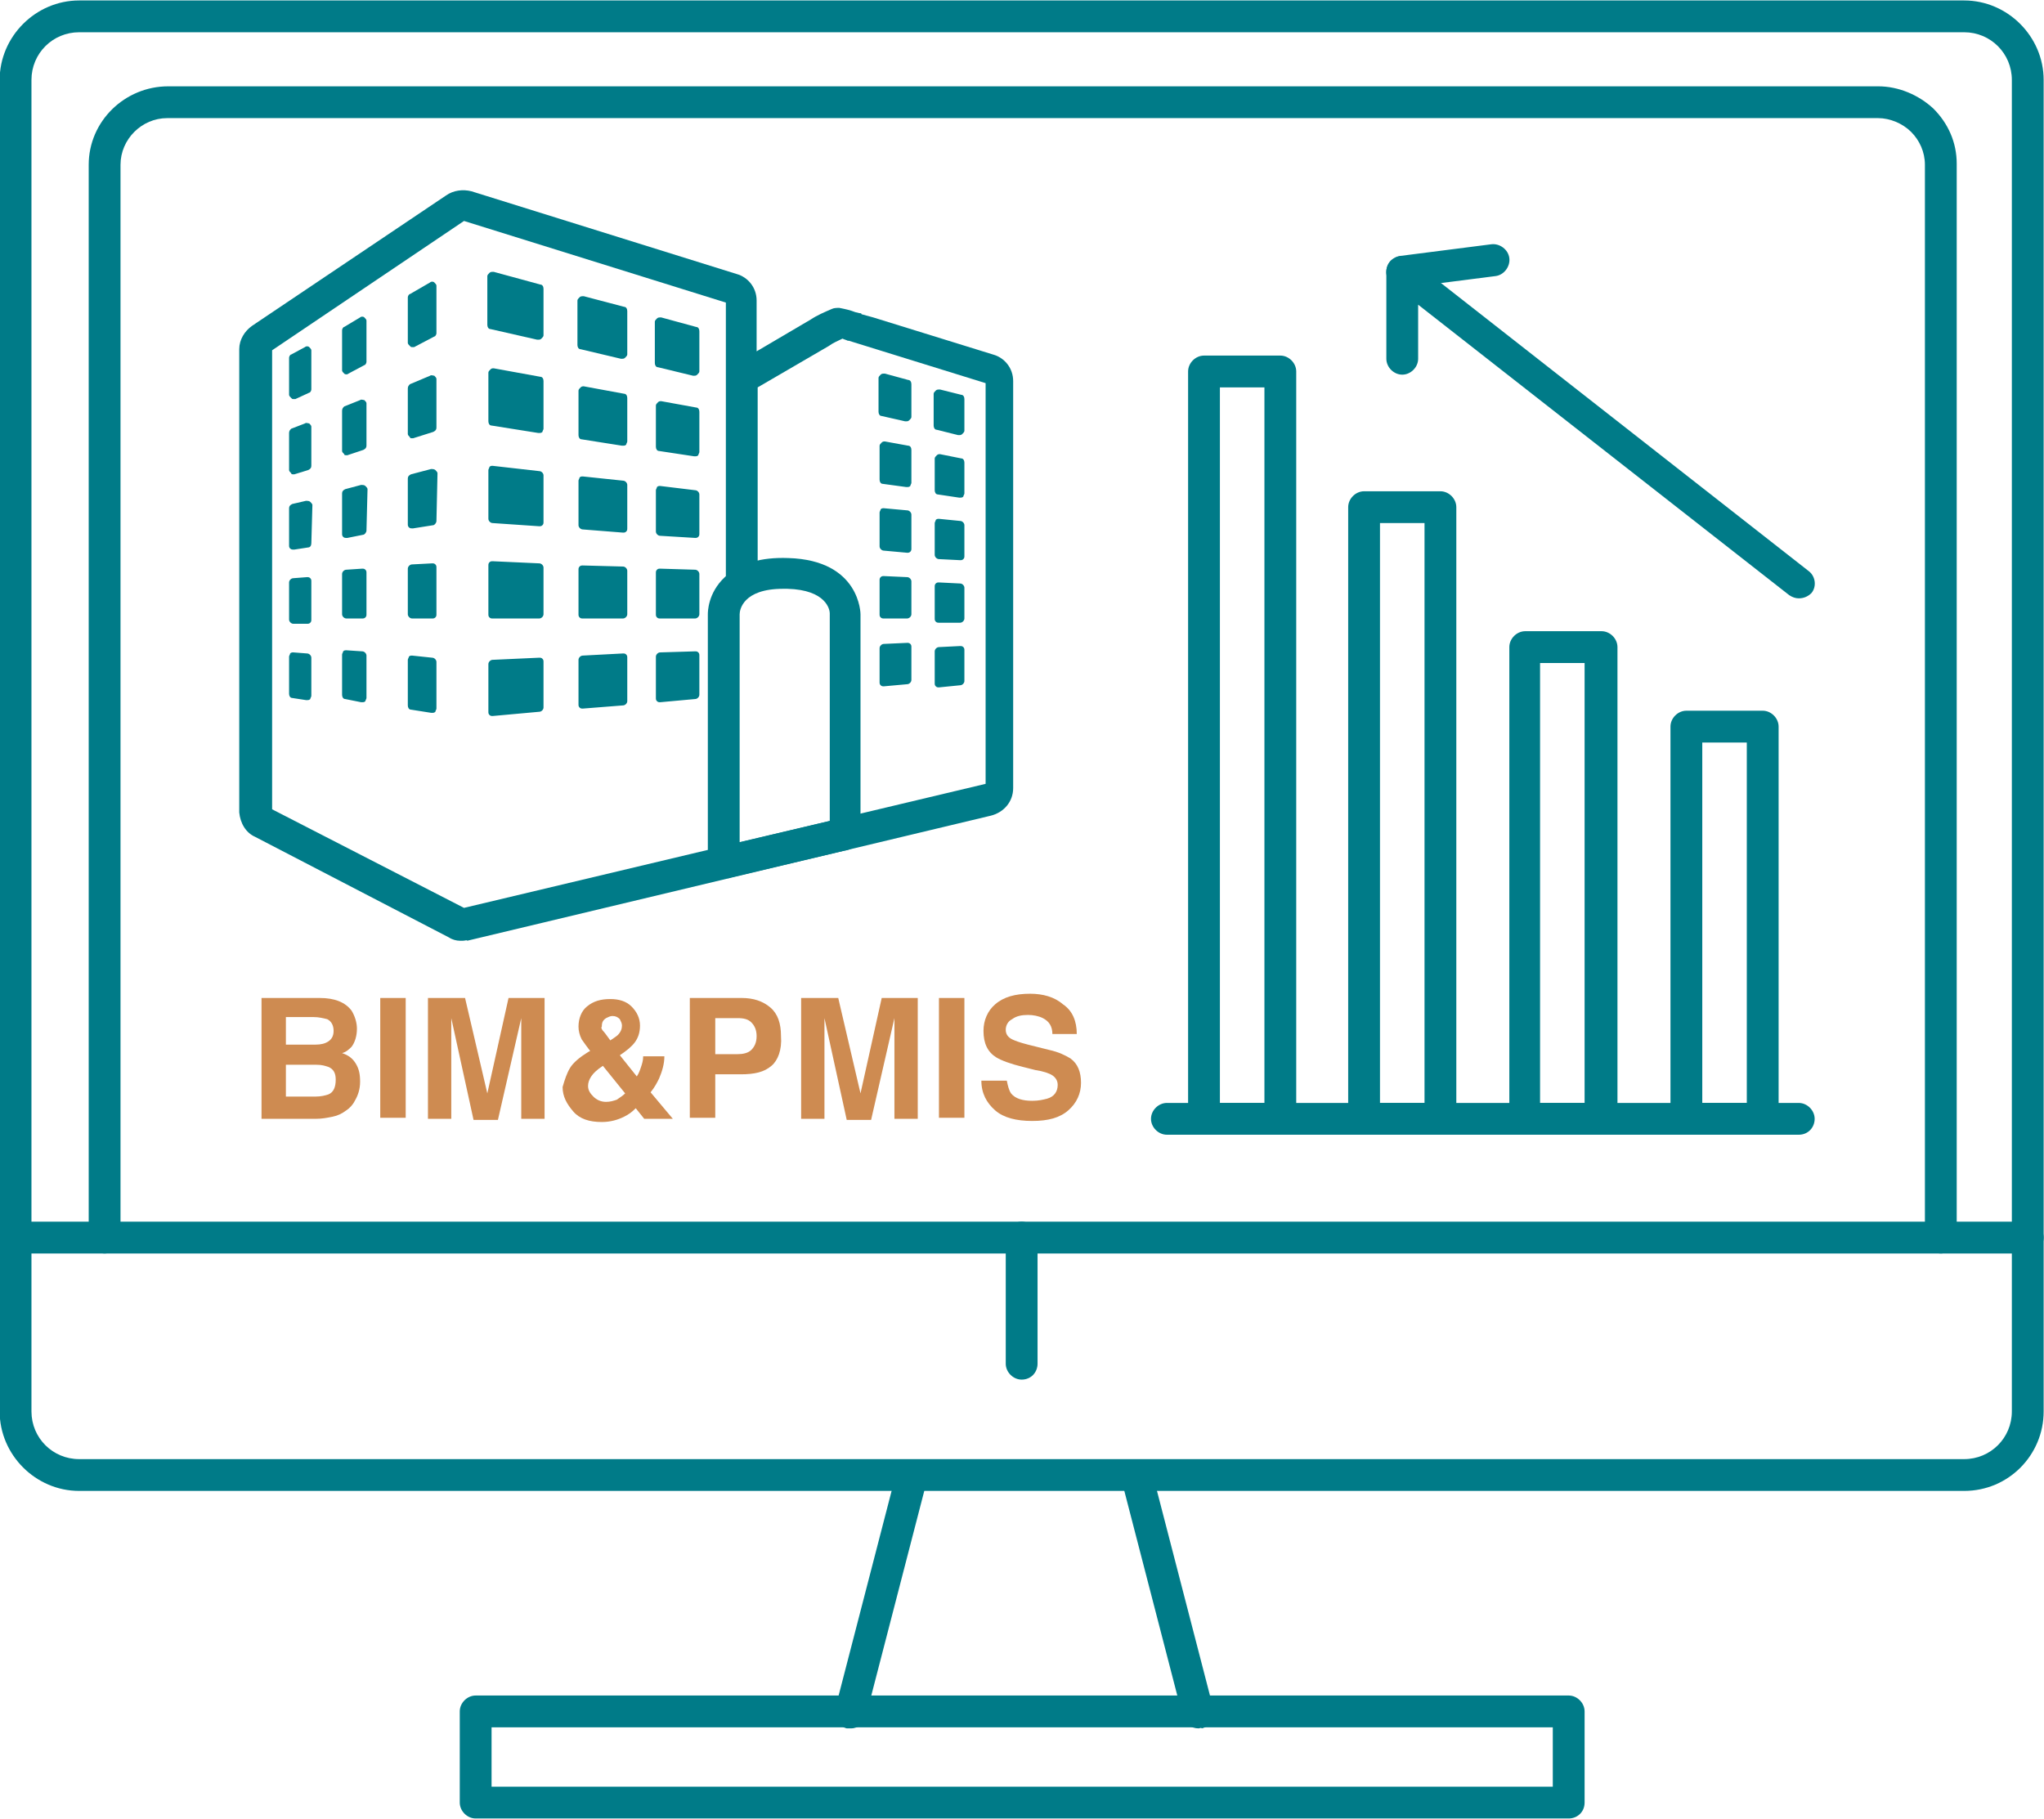 <?xml version="1.0" encoding="utf-8"?>
<!-- Generator: Adobe Illustrator 22.1.0, SVG Export Plug-In . SVG Version: 6.00 Build 0)  -->
<svg version="1.1" id="圖層_1" xmlns="http://www.w3.org/2000/svg" xmlns:xlink="http://www.w3.org/1999/xlink" x="0px" y="0px"
	 viewBox="0 0 192.8 171.6" style="enable-background:new 0 0 192.8 171.6;" xml:space="preserve">
<style type="text/css">
	.st0{fill:#007B88;}
	.st1{enable-background:new    ;}
	.st2{fill:#CE8B51;}
</style>
<g id="Group_124" transform="translate(-362.933 -1916.857)">
	<g id="Rectangle_113">
		<path class="st0" d="M548.2,2057.5H370.4c-4.1,0-7.5-3.4-7.5-7.5v-125.6c0-4.1,3.4-7.5,7.5-7.5h177.8c4.1,0,7.5,3.4,7.5,7.5V2050
			C555.7,2054.1,552.4,2057.5,548.2,2057.5z M370.4,1919.9c-2.5,0-4.5,2-4.5,4.5V2050c0,2.5,2,4.5,4.5,4.5h177.8
			c2.5,0,4.5-2,4.5-4.5v-125.6c0-2.5-2-4.5-4.5-4.5H370.4z"/>
	</g>
	<g id="Path_178">
		<path class="st0" d="M546,2035.1c-0.8,0-1.5-0.7-1.5-1.5v-101.2c0-1.2-0.5-2.3-1.3-3.1c-0.8-0.8-2-1.3-3.1-1.3H378.7c0,0,0,0,0,0
			c-2.4,0-4.4,2-4.4,4.4v101.2c0,0.8-0.7,1.5-1.5,1.5s-1.5-0.7-1.5-1.5v-101.2c0-4.1,3.4-7.4,7.5-7.4H540c0,0,0.1,0,0.1,0
			c1.9,0,3.8,0.8,5.2,2.1c1.4,1.4,2.2,3.2,2.2,5.2v101.3C547.5,2034.4,546.8,2035.1,546,2035.1z"/>
	</g>
	<g id="Line_146">
		<path class="st0" d="M554.2,2035.1H364.4c-0.8,0-1.5-0.7-1.5-1.5s0.7-1.5,1.5-1.5h189.8c0.8,0,1.5,0.7,1.5,1.5
			S555,2035.1,554.2,2035.1z"/>
	</g>
	<g id="Group_121">
		<g id="Rectangle_114">
			<path class="st0" d="M510.9,2088.4H407.8c-0.8,0-1.5-0.7-1.5-1.5v-8.6c0-0.8,0.7-1.5,1.5-1.5h103.1c0.8,0,1.5,0.7,1.5,1.5v8.6
				C512.4,2087.8,511.7,2088.4,510.9,2088.4z M409.3,2085.4h100.1v-5.6H409.3V2085.4z"/>
		</g>
		<g id="Line_147">
			<path class="st0" d="M443.2,2079.9c-0.1,0-0.3,0-0.4,0c-0.8-0.2-1.3-1-1.1-1.8l5.8-22.4c0.2-0.8,1-1.3,1.8-1.1
				c0.8,0.2,1.3,1,1.1,1.8l-5.8,22.4C444.5,2079.4,443.9,2079.9,443.2,2079.9z"/>
		</g>
		<g id="Line_148">
			<path class="st0" d="M476,2079.9c-0.7,0-1.3-0.4-1.5-1.1l-5.8-22.4c-0.2-0.8,0.3-1.6,1.1-1.8c0.8-0.2,1.6,0.3,1.8,1.1l5.8,22.4
				c0.2,0.8-0.3,1.6-1.1,1.8C476.2,2079.8,476.1,2079.9,476,2079.9z"/>
		</g>
	</g>
	<g id="Group_122">
		<g id="Path_179">
			<path class="st0" d="M406.6,2005.6c-0.1,0-0.2,0-0.3,0c-0.3,0-0.7-0.1-1-0.3l-18.3-9.5c-0.9-0.4-1.4-1.3-1.5-2.3v-43.7
				c0-0.9,0.5-1.7,1.2-2.2l18.3-12.3c0.7-0.5,1.6-0.6,2.4-0.4l25,7.8c1.1,0.3,1.9,1.3,1.9,2.5l0,4.8l5.1-3c0.6-0.4,1.3-0.7,2-1
				c0.2-0.1,0.5-0.1,0.7-0.1c0.5,0.1,1,0.2,1.5,0.4l0.4,0.1c0.1,0,0.2,0,0.2,0.1l1.1,0.3c0,0,0,0,0,0l11.3,3.5
				c1.1,0.3,1.9,1.3,1.9,2.5l0,38.4c0,1.3-0.9,2.3-2.1,2.6l-49.4,11.8C407,2005.5,406.8,2005.6,406.6,2005.6z M388.6,1993.2
				l18.1,9.3l49.2-11.7l0-37.8l-12.9-4c0,0-0.1,0-0.1,0c-0.2-0.1-0.3-0.1-0.5-0.2c-0.4,0.2-0.9,0.4-1.3,0.7l-6.7,3.9l0,17.8
				c0,0.8-0.7,1.5-1.5,1.5c0,0,0,0,0,0c-0.8,0-1.5-0.7-1.5-1.5l0-18c0-0.1,0-0.2,0-0.2l0-7.6l-24.7-7.7l-18.1,12.2V1993.2z
				 M388.4,1993.1L388.4,1993.1C388.4,1993.1,388.4,1993.1,388.4,1993.1z M456,1990.8C456,1990.8,456,1990.8,456,1990.8L456,1990.8z
				 M456,1953.1L456,1953.1L456,1953.1z M388.4,1950.1L388.4,1950.1C388.4,1950.1,388.4,1950.1,388.4,1950.1z M431.6,1945.6
				C431.6,1945.6,431.6,1945.6,431.6,1945.6L431.6,1945.6z"/>
		</g>
		<g id="Path_180">
			<path class="st0" d="M392.3,1982.5c0,0.1-0.1,0.2-0.1,0.3c-0.1,0.1-0.2,0.1-0.3,0.1c0,0-0.1,0-0.1,0l-1.3-0.2
				c-0.2,0-0.3-0.2-0.3-0.4v-3.5c0-0.1,0.1-0.2,0.1-0.3c0.1-0.1,0.2-0.1,0.3-0.1l1.3,0.1c0.2,0,0.4,0.2,0.4,0.4L392.3,1982.5z"/>
		</g>
		<g id="Path_181">
			<path class="st0" d="M392.3,1975.3c0,0.1,0,0.2-0.1,0.3c-0.1,0.1-0.2,0.1-0.3,0.1l0,0l-1.3,0c-0.2,0-0.4-0.2-0.4-0.4c0,0,0,0,0,0
				v-3.5c0-0.2,0.2-0.4,0.4-0.4l1.3-0.1c0.1,0,0.2,0,0.3,0.1c0.1,0.1,0.1,0.2,0.1,0.3L392.3,1975.3L392.3,1975.3z"/>
		</g>
		<g id="Path_182">
			<path class="st0" d="M392.3,1968.1c0,0.2-0.1,0.4-0.3,0.4l-1.3,0.2c0,0,0,0-0.1,0c-0.1,0-0.2,0-0.3-0.1c-0.1-0.1-0.1-0.2-0.1-0.3
				v-3.5c0-0.2,0.1-0.3,0.3-0.4l1.3-0.3c0.1,0,0.3,0,0.4,0.1c0.1,0.1,0.2,0.2,0.2,0.3L392.3,1968.1L392.3,1968.1z"/>
		</g>
		<g id="Path_183">
			<path class="st0" d="M392.3,1960.8c0,0.2-0.1,0.3-0.3,0.4l-1.3,0.4c0,0-0.1,0-0.1,0c-0.1,0-0.2,0-0.2-0.1
				c-0.1-0.1-0.2-0.2-0.2-0.3v-3.5c0-0.2,0.1-0.3,0.2-0.4l1.3-0.5c0.1-0.1,0.3,0,0.4,0c0.1,0.1,0.2,0.2,0.2,0.3V1960.8z"/>
		</g>
		<g id="Path_184">
			<path class="st0" d="M392.3,1953.6c0,0.1-0.1,0.3-0.2,0.3l-1.3,0.6c-0.1,0-0.1,0-0.2,0c-0.1,0-0.1,0-0.2-0.1
				c-0.1-0.1-0.2-0.2-0.2-0.3v-3.5c0-0.1,0.1-0.3,0.2-0.3l1.3-0.7c0.1-0.1,0.3-0.1,0.4,0c0.1,0.1,0.2,0.2,0.2,0.3L392.3,1953.6z"/>
		</g>
		<g id="Path_185">
			<path class="st0" d="M397.5,1982.7c0,0.1-0.1,0.2-0.1,0.3c-0.1,0.1-0.2,0.1-0.3,0.1c0,0-0.1,0-0.1,0l-1.5-0.3
				c-0.2,0-0.3-0.2-0.3-0.4v-3.8c0-0.1,0.1-0.2,0.1-0.3c0.1-0.1,0.2-0.1,0.3-0.1l1.5,0.1c0.2,0,0.4,0.2,0.4,0.4L397.5,1982.7
				L397.5,1982.7z"/>
		</g>
		<g id="Path_186">
			<path class="st0" d="M397.5,1974.8c0,0.1,0,0.2-0.1,0.3c-0.1,0.1-0.2,0.1-0.3,0.1h0l-1.5,0c-0.2,0-0.4-0.2-0.4-0.4v-3.8
				c0-0.2,0.2-0.4,0.4-0.4l1.5-0.1c0.1,0,0.2,0,0.3,0.1c0.1,0.1,0.1,0.2,0.1,0.3L397.5,1974.8L397.5,1974.8z"/>
		</g>
		<g id="Path_187">
			<path class="st0" d="M397.5,1966.9c0,0.2-0.2,0.4-0.3,0.4l-1.5,0.3c0,0,0,0-0.1,0c-0.1,0-0.2,0-0.3-0.1c-0.1-0.1-0.1-0.2-0.1-0.3
				v-3.8c0-0.2,0.1-0.3,0.3-0.4l1.5-0.4c0.1,0,0.3,0,0.4,0.1c0.1,0.1,0.2,0.2,0.2,0.3L397.5,1966.9L397.5,1966.9z"/>
		</g>
		<g id="Path_188">
			<path class="st0" d="M397.5,1958.9c0,0.2-0.1,0.3-0.3,0.4l-1.5,0.5c0,0-0.1,0-0.1,0c-0.1,0-0.2,0-0.2-0.1
				c-0.1-0.1-0.2-0.2-0.2-0.3v-3.8c0-0.2,0.1-0.3,0.2-0.4l1.5-0.6c0.1-0.1,0.3,0,0.4,0c0.1,0.1,0.2,0.2,0.2,0.3L397.5,1958.9z"/>
		</g>
		<g id="Path_189">
			<path class="st0" d="M397.5,1951c0,0.1-0.1,0.3-0.2,0.3l-1.5,0.8c-0.1,0.1-0.3,0.1-0.4,0c-0.1-0.1-0.2-0.2-0.2-0.3v-3.8
				c0-0.1,0.1-0.3,0.2-0.3l1.5-0.9c0.1-0.1,0.3-0.1,0.4,0c0.1,0.1,0.2,0.2,0.2,0.3L397.5,1951L397.5,1951z"/>
		</g>
		<g id="Path_190">
			<path class="st0" d="M404.1,1983.7c0,0.1-0.1,0.2-0.1,0.3c-0.1,0.1-0.2,0.1-0.3,0.1c0,0-0.1,0-0.1,0l-1.9-0.3
				c-0.2,0-0.3-0.2-0.3-0.4v-4.3c0-0.1,0.1-0.2,0.1-0.3c0.1-0.1,0.2-0.1,0.3-0.1l1.9,0.2c0.2,0,0.4,0.2,0.4,0.4L404.1,1983.7
				L404.1,1983.7z"/>
		</g>
		<g id="Path_191">
			<path class="st0" d="M404.1,1974.8c0,0.1,0,0.2-0.1,0.3c-0.1,0.1-0.2,0.1-0.3,0.1l0,0l-1.9,0c-0.2,0-0.4-0.2-0.4-0.4v-4.3
				c0-0.2,0.2-0.4,0.4-0.4l1.9-0.1c0.1,0,0.2,0,0.3,0.1c0.1,0.1,0.1,0.2,0.1,0.3L404.1,1974.8L404.1,1974.8z"/>
		</g>
		<g id="Path_192">
			<path class="st0" d="M404.1,1966c0,0.2-0.2,0.4-0.3,0.4l-1.9,0.3c0,0,0,0-0.1,0c-0.1,0-0.2,0-0.3-0.1c-0.1-0.1-0.1-0.2-0.1-0.3
				v-4.3c0-0.2,0.1-0.3,0.3-0.4l1.9-0.5c0.1,0,0.3,0,0.4,0.1c0.1,0.1,0.2,0.2,0.2,0.3L404.1,1966L404.1,1966z"/>
		</g>
		<g id="Path_193">
			<path class="st0" d="M404.1,1957.2c0,0.2-0.1,0.3-0.3,0.4l-1.9,0.6c0,0-0.1,0-0.1,0c-0.1,0-0.2,0-0.2-0.1
				c-0.1-0.1-0.2-0.2-0.2-0.3v-4.3c0-0.2,0.1-0.3,0.2-0.4l1.9-0.8c0.1-0.1,0.3,0,0.4,0c0.1,0.1,0.2,0.2,0.2,0.3L404.1,1957.2z"/>
		</g>
		<g id="Path_194">
			<path class="st0" d="M404.1,1948.3c0,0.1-0.1,0.3-0.2,0.3l-1.9,1c-0.1,0-0.1,0-0.2,0c-0.1,0-0.1,0-0.2-0.1
				c-0.1-0.1-0.2-0.2-0.2-0.3v-4.3c0-0.1,0.1-0.3,0.2-0.3l1.9-1.1c0.1-0.1,0.3-0.1,0.4,0c0.1,0.1,0.2,0.2,0.2,0.3L404.1,1948.3
				L404.1,1948.3L404.1,1948.3z"/>
		</g>
		<g id="Path_195">
			<path class="st0" d="M414.2,1983.6c0,0.2-0.2,0.4-0.4,0.4l-4.4,0.4c0,0,0,0,0,0c-0.1,0-0.2,0-0.3-0.1c-0.1-0.1-0.1-0.2-0.1-0.3
				v-4.5c0-0.2,0.2-0.4,0.4-0.4l4.4-0.2c0.1,0,0.2,0,0.3,0.1c0.1,0.1,0.1,0.2,0.1,0.3L414.2,1983.6L414.2,1983.6z"/>
		</g>
		<g id="Path_196">
			<path class="st0" d="M414.2,1974.8c0,0.2-0.2,0.4-0.4,0.4c0,0,0,0,0,0l-4.4,0l0,0c-0.1,0-0.2,0-0.3-0.1c-0.1-0.1-0.1-0.2-0.1-0.3
				v-4.6c0-0.1,0-0.2,0.1-0.3c0.1-0.1,0.2-0.1,0.3-0.1l4.4,0.2c0.2,0,0.4,0.2,0.4,0.4L414.2,1974.8L414.2,1974.8z"/>
		</g>
		<g id="Path_197">
			<path class="st0" d="M414.2,1966.1c0,0.1,0,0.2-0.1,0.3c-0.1,0.1-0.2,0.1-0.3,0.1h0l-4.4-0.3c-0.2,0-0.4-0.2-0.4-0.4v-4.6
				c0-0.1,0.1-0.2,0.1-0.3c0.1-0.1,0.2-0.1,0.3-0.1l4.4,0.5c0.2,0,0.4,0.2,0.4,0.4L414.2,1966.1L414.2,1966.1z"/>
		</g>
		<g id="Path_198">
			<path class="st0" d="M414.2,1957.3c0,0.1-0.1,0.2-0.1,0.3c-0.1,0.1-0.2,0.1-0.3,0.1c0,0,0,0-0.1,0l-4.4-0.7
				c-0.2,0-0.3-0.2-0.3-0.4v-4.6c0-0.1,0.1-0.2,0.2-0.3c0.1-0.1,0.2-0.1,0.3-0.1l4.4,0.8c0.2,0,0.3,0.2,0.3,0.4L414.2,1957.3z"/>
		</g>
		<g id="Path_199">
			<path class="st0" d="M414.2,1948.5c0,0.1-0.1,0.2-0.2,0.3c-0.1,0.1-0.2,0.1-0.3,0.1c0,0-0.1,0-0.1,0l-4.4-1
				c-0.2,0-0.3-0.2-0.3-0.4v-4.6c0-0.1,0.1-0.2,0.2-0.3c0.1-0.1,0.2-0.1,0.4-0.1l4.4,1.2c0.2,0,0.3,0.2,0.3,0.4L414.2,1948.5
				L414.2,1948.5z"/>
		</g>
		<g id="Path_200">
			<path class="st0" d="M422.1,1983c0,0.2-0.2,0.4-0.4,0.4l-3.8,0.3c0,0,0,0,0,0c-0.1,0-0.2,0-0.3-0.1c-0.1-0.1-0.1-0.2-0.1-0.3
				v-4.2c0-0.2,0.2-0.4,0.4-0.4l3.8-0.2c0.1,0,0.2,0,0.3,0.1c0.1,0.1,0.1,0.2,0.1,0.3L422.1,1983L422.1,1983z"/>
		</g>
		<g id="Path_201">
			<path class="st0" d="M422.1,1974.8c0,0.2-0.2,0.4-0.4,0.4c0,0,0,0,0,0l-3.8,0l0,0c-0.1,0-0.2,0-0.3-0.1c-0.1-0.1-0.1-0.2-0.1-0.3
				v-4.2c0-0.1,0-0.2,0.1-0.3c0.1-0.1,0.2-0.1,0.3-0.1l3.8,0.1c0.2,0,0.4,0.2,0.4,0.4V1974.8L422.1,1974.8z"/>
		</g>
		<g id="Path_202">
			<path class="st0" d="M422.1,1966.7c0,0.1,0,0.2-0.1,0.3c-0.1,0.1-0.2,0.1-0.3,0.1c0,0,0,0,0,0l-3.8-0.3c-0.2,0-0.4-0.2-0.4-0.4
				v-4.2c0-0.1,0.1-0.2,0.1-0.3c0.1-0.1,0.2-0.1,0.3-0.1l3.8,0.4c0.2,0,0.4,0.2,0.4,0.4L422.1,1966.7L422.1,1966.7z"/>
		</g>
		<g id="Path_203">
			<path class="st0" d="M422.1,1958.5c0,0.1-0.1,0.2-0.1,0.3c-0.1,0.1-0.2,0.1-0.3,0.1c0,0,0,0-0.1,0l-3.8-0.6
				c-0.2,0-0.3-0.2-0.3-0.4v-4.2c0-0.1,0.1-0.2,0.2-0.3c0.1-0.1,0.2-0.1,0.3-0.1l3.8,0.7c0.2,0,0.3,0.2,0.3,0.4L422.1,1958.5
				L422.1,1958.5z"/>
		</g>
		<g id="Path_204">
			<path class="st0" d="M422.1,1950.3c0,0.1-0.1,0.2-0.2,0.3c-0.1,0.1-0.2,0.1-0.3,0.1c0,0-0.1,0-0.1,0l-3.8-0.9
				c-0.2,0-0.3-0.2-0.3-0.4v-4.2c0-0.1,0.1-0.2,0.2-0.3c0.1-0.1,0.2-0.1,0.4-0.1l3.8,1c0.2,0,0.3,0.2,0.3,0.4L422.1,1950.3
				L422.1,1950.3z"/>
		</g>
		<g id="Path_205">
			<path class="st0" d="M428.9,1982.4c0,0.2-0.2,0.4-0.4,0.4l-3.3,0.3c0,0,0,0,0,0c-0.1,0-0.2,0-0.3-0.1c-0.1-0.1-0.1-0.2-0.1-0.3
				v-3.9c0-0.2,0.2-0.4,0.4-0.4l3.3-0.1c0.1,0,0.2,0,0.3,0.1c0.1,0.1,0.1,0.2,0.1,0.3L428.9,1982.4L428.9,1982.4z"/>
		</g>
		<g id="Path_206">
			<path class="st0" d="M428.9,1974.8c0,0.2-0.2,0.4-0.4,0.4c0,0,0,0,0,0l-3.3,0l0,0c-0.1,0-0.2,0-0.3-0.1c-0.1-0.1-0.1-0.2-0.1-0.3
				v-3.9c0-0.1,0-0.2,0.1-0.3c0.1-0.1,0.2-0.1,0.3-0.1l3.3,0.1c0.2,0,0.4,0.2,0.4,0.4L428.9,1974.8z"/>
		</g>
		<g id="Path_207">
			<path class="st0" d="M428.9,1967.2c0,0.1,0,0.2-0.1,0.3c-0.1,0.1-0.2,0.1-0.3,0.1c0,0,0,0,0,0l-3.3-0.2c-0.2,0-0.4-0.2-0.4-0.4
				v-3.9c0-0.1,0.1-0.2,0.1-0.3c0.1-0.1,0.2-0.1,0.3-0.1l3.3,0.4c0.2,0,0.4,0.2,0.4,0.4L428.9,1967.2z"/>
		</g>
		<g id="Path_208">
			<path class="st0" d="M428.9,1959.5c0,0.1-0.1,0.2-0.1,0.3c-0.1,0.1-0.2,0.1-0.3,0.1c0,0,0,0-0.1,0l-3.3-0.5
				c-0.2,0-0.3-0.2-0.3-0.4v-3.9c0-0.1,0.1-0.2,0.2-0.3c0.1-0.1,0.2-0.1,0.3-0.1l3.3,0.6c0.2,0,0.3,0.2,0.3,0.4V1959.5L428.9,1959.5
				z"/>
		</g>
		<g id="Path_209">
			<path class="st0" d="M428.9,1951.9c0,0.1-0.1,0.2-0.2,0.3c-0.1,0.1-0.2,0.1-0.3,0.1c0,0-0.1,0-0.1,0l-3.3-0.8
				c-0.2,0-0.3-0.2-0.3-0.4v-3.9c0-0.1,0.1-0.2,0.2-0.3c0.1-0.1,0.2-0.1,0.4-0.1l3.3,0.9c0.2,0,0.3,0.2,0.3,0.4L428.9,1951.9
				L428.9,1951.9z"/>
		</g>
		<g id="Path_210">
			<path class="st0" d="M431.6,1999.7c-0.4,0-0.8-0.1-1.1-0.4c-0.5-0.3-0.8-0.9-0.8-1.5v-23c0-0.2,0-2,1.6-3.5
				c1.4-1.3,3.4-1.9,6-1.8c6.8,0.2,6.8,5.3,6.8,5.3v20.5c0,0.1,0,0.2,0,0.3c-0.1,0.8-0.7,1.4-1.5,1.5l-10.6,2.5
				C431.9,1999.6,431.8,1999.7,431.6,1999.7z M436.8,1972.4c-3.8,0-4.1,2-4.1,2.4l0,21.5l8.5-2v-19.6c0-0.3-0.3-2.2-4-2.3
				C437.1,1972.4,436.9,1972.4,436.8,1972.4z"/>
		</g>
		<g id="Path_211">
			<path class="st0" d="M448.9,1981c0,0.2-0.2,0.4-0.4,0.4l-2.2,0.2c0,0,0,0,0,0c-0.1,0-0.2,0-0.3-0.1c-0.1-0.1-0.1-0.2-0.1-0.3
				v-3.2c0-0.2,0.2-0.4,0.4-0.4l2.2-0.1c0.1,0,0.2,0,0.3,0.1c0.1,0.1,0.1,0.2,0.1,0.3L448.9,1981L448.9,1981z"/>
		</g>
		<g id="Path_212">
			<path class="st0" d="M448.9,1974.8c0,0.2-0.2,0.4-0.4,0.4c0,0,0,0,0,0l-2.2,0l0,0c-0.1,0-0.2,0-0.3-0.1c-0.1-0.1-0.1-0.2-0.1-0.3
				v-3.2c0-0.1,0-0.2,0.1-0.3c0.1-0.1,0.2-0.1,0.3-0.1l2.2,0.1c0.2,0,0.4,0.2,0.4,0.4L448.9,1974.8L448.9,1974.8z"/>
		</g>
		<g id="Path_213">
			<path class="st0" d="M448.9,1968.6c0,0.1,0,0.2-0.1,0.3c-0.1,0.1-0.2,0.1-0.3,0.1h0l-2.2-0.2c-0.2,0-0.4-0.2-0.4-0.4v-3.2
				c0-0.1,0.1-0.2,0.1-0.3c0.1-0.1,0.2-0.1,0.3-0.1l2.2,0.2c0.2,0,0.4,0.2,0.4,0.4V1968.6L448.9,1968.6z"/>
		</g>
		<g id="Path_214">
			<path class="st0" d="M448.9,1962.4c0,0.1-0.1,0.2-0.1,0.3c-0.1,0.1-0.2,0.1-0.3,0.1c0,0,0,0-0.1,0l-2.2-0.3
				c-0.2,0-0.3-0.2-0.3-0.4v-3.2c0-0.1,0.1-0.2,0.2-0.3c0.1-0.1,0.2-0.1,0.3-0.1l2.2,0.4c0.2,0,0.3,0.2,0.3,0.4V1962.4L448.9,1962.4
				z"/>
		</g>
		<g id="Path_215">
			<path class="st0" d="M448.9,1956.2c0,0.1-0.1,0.2-0.2,0.3c-0.1,0.1-0.2,0.1-0.3,0.1c0,0-0.1,0-0.1,0l-2.2-0.5
				c-0.2,0-0.3-0.2-0.3-0.4v-3.2c0-0.1,0.1-0.2,0.2-0.3c0.1-0.1,0.2-0.1,0.4-0.1l2.2,0.6c0.2,0,0.3,0.2,0.3,0.4L448.9,1956.2
				L448.9,1956.2z"/>
		</g>
		<g id="Path_216">
			<path class="st0" d="M453.9,1981.1c0,0.2-0.2,0.4-0.4,0.4l-2,0.2h0c-0.1,0-0.2,0-0.3-0.1c-0.1-0.1-0.1-0.2-0.1-0.3v-3
				c0-0.2,0.2-0.4,0.4-0.4l2-0.1c0.1,0,0.2,0,0.3,0.1c0.1,0.1,0.1,0.2,0.1,0.3L453.9,1981.1L453.9,1981.1z"/>
		</g>
		<g id="Path_217">
			<path class="st0" d="M453.9,1975.2c0,0.2-0.2,0.4-0.4,0.4c0,0,0,0,0,0l-2,0l0,0c-0.1,0-0.2,0-0.3-0.1c-0.1-0.1-0.1-0.2-0.1-0.3
				v-3c0-0.1,0-0.2,0.1-0.3c0.1-0.1,0.2-0.1,0.3-0.1l2,0.1c0.2,0,0.4,0.2,0.4,0.4L453.9,1975.2L453.9,1975.2z"/>
		</g>
		<g id="Path_218">
			<path class="st0" d="M453.9,1969.3c0,0.1,0,0.2-0.1,0.3c-0.1,0.1-0.2,0.1-0.3,0.1h0l-2-0.1c-0.2,0-0.4-0.2-0.4-0.4v-3
				c0-0.1,0.1-0.2,0.1-0.3c0.1-0.1,0.2-0.1,0.3-0.1l2,0.2c0.2,0,0.4,0.2,0.4,0.4V1969.3L453.9,1969.3z"/>
		</g>
		<g id="Path_219">
			<path class="st0" d="M453.9,1963.4c0,0.1-0.1,0.2-0.1,0.3c-0.1,0.1-0.2,0.1-0.3,0.1c0,0,0,0-0.1,0l-2-0.3c-0.2,0-0.3-0.2-0.3-0.4
				v-3c0-0.1,0.1-0.2,0.2-0.3c0.1-0.1,0.2-0.1,0.3-0.1l2,0.4c0.2,0,0.3,0.2,0.3,0.4V1963.4L453.9,1963.4z"/>
		</g>
		<g id="Path_220">
			<path class="st0" d="M453.9,1957.5c0,0.1-0.1,0.2-0.2,0.3c-0.1,0.1-0.2,0.1-0.3,0.1c0,0-0.1,0-0.1,0l-2-0.5
				c-0.2,0-0.3-0.2-0.3-0.4v-3c0-0.1,0.1-0.2,0.2-0.3c0.1-0.1,0.2-0.1,0.4-0.1l2,0.5c0.2,0,0.3,0.2,0.3,0.4L453.9,1957.5
				L453.9,1957.5z"/>
		</g>
	</g>
	<g class="st1">
		<path class="st2" d="M396.1,2012.2c0.3,0.5,0.5,1.1,0.5,1.7c0,0.7-0.2,1.3-0.5,1.7c-0.2,0.2-0.5,0.5-0.9,0.6c0.6,0.2,1,0.5,1.3,1
			c0.3,0.5,0.4,1,0.4,1.7c0,0.7-0.2,1.3-0.5,1.8c-0.2,0.4-0.5,0.7-0.8,0.9c-0.4,0.3-0.8,0.5-1.3,0.6c-0.5,0.1-1,0.2-1.6,0.2h-5.1
			V2011h5.5C394.5,2011,395.5,2011.4,396.1,2012.2z M389.9,2012.9v2.5h2.8c0.5,0,0.9-0.1,1.2-0.3s0.5-0.5,0.5-1
			c0-0.5-0.2-0.9-0.6-1.1c-0.4-0.1-0.8-0.2-1.3-0.2H389.9z M389.9,2017.3v3h2.8c0.5,0,0.9-0.1,1.2-0.2c0.5-0.2,0.7-0.7,0.7-1.4
			c0-0.6-0.2-1-0.7-1.2c-0.3-0.1-0.6-0.2-1.1-0.2H389.9z"/>
		<path class="st2" d="M401.2,2022.3h-2.4V2011h2.4V2022.3z"/>
		<path class="st2" d="M410.9,2011h3.4v11.4h-2.2v-7.7c0-0.2,0-0.5,0-0.9c0-0.4,0-0.7,0-0.9l-2.2,9.6h-2.3l-2.1-9.6
			c0,0.2,0,0.5,0,0.9c0,0.4,0,0.7,0,0.9v7.7h-2.2V2011h3.5l2.1,9L410.9,2011z"/>
		<path class="st2" d="M416.7,2017.6c0.3-0.5,0.9-1,1.7-1.5l0.2-0.1c-0.3-0.4-0.6-0.8-0.8-1.1c-0.2-0.4-0.3-0.8-0.3-1.2
			c0-0.8,0.3-1.5,0.8-1.9c0.6-0.5,1.3-0.7,2.2-0.7c0.8,0,1.5,0.2,2,0.7c0.5,0.5,0.8,1.1,0.8,1.8c0,0.7-0.2,1.2-0.5,1.6
			s-0.8,0.8-1.4,1.2l1.6,2c0.2-0.3,0.3-0.6,0.4-0.9c0.1-0.3,0.2-0.6,0.2-1h2c0,0.7-0.2,1.4-0.5,2.1c-0.2,0.4-0.4,0.8-0.8,1.3
			l2.1,2.5h-2.7l-0.8-1c-0.4,0.4-0.7,0.6-1.1,0.8c-0.6,0.3-1.3,0.5-2.1,0.5c-1.2,0-2.1-0.3-2.7-1s-1-1.4-1-2.3
			C416.2,2018.7,416.4,2018.1,416.7,2017.6z M418.9,2020.3c0.3,0.3,0.7,0.5,1.2,0.5c0.4,0,0.7-0.1,1-0.2c0.3-0.2,0.6-0.4,0.8-0.6
			l-2.1-2.6c-0.6,0.4-0.9,0.7-1.1,1c-0.2,0.3-0.3,0.6-0.3,0.9C418.4,2019.7,418.6,2020,418.9,2020.3z M419.9,2014.2
			c0.1,0.1,0.3,0.4,0.6,0.8c0.3-0.2,0.6-0.4,0.7-0.5c0.3-0.3,0.4-0.6,0.4-0.9c0-0.2-0.1-0.4-0.2-0.6c-0.2-0.2-0.4-0.3-0.7-0.3
			c-0.2,0-0.4,0.1-0.6,0.2c-0.3,0.2-0.4,0.4-0.4,0.8C419.6,2013.8,419.7,2014,419.9,2014.2z"/>
		<path class="st2" d="M435.7,2017.4c-0.7,0.6-1.6,0.8-2.9,0.8h-2.4v4.1h-2.4V2011h4.9c1.1,0,2,0.3,2.7,0.9c0.7,0.6,1,1.5,1,2.7
			C436.7,2015.9,436.3,2016.9,435.7,2017.4z M433.8,2013.3c-0.3-0.3-0.7-0.4-1.3-0.4h-2.1v3.4h2.1c0.5,0,1-0.1,1.3-0.4
			c0.3-0.3,0.5-0.7,0.5-1.3C434.3,2014,434.1,2013.6,433.8,2013.3z"/>
		<path class="st2" d="M446.1,2011h3.4v11.4h-2.2v-7.7c0-0.2,0-0.5,0-0.9c0-0.4,0-0.7,0-0.9l-2.2,9.6h-2.3l-2.1-9.6
			c0,0.2,0,0.5,0,0.9c0,0.4,0,0.7,0,0.9v7.7h-2.2V2011h3.5l2.1,9L446.1,2011z"/>
		<path class="st2" d="M453.9,2022.3h-2.4V2011h2.4V2022.3z"/>
		<path class="st2" d="M457.9,2018.8c0.1,0.5,0.2,0.9,0.4,1.2c0.4,0.5,1.1,0.7,2,0.7c0.6,0,1-0.1,1.4-0.2c0.7-0.2,1-0.7,1-1.3
			c0-0.4-0.2-0.7-0.5-0.9c-0.3-0.2-0.9-0.4-1.6-0.5l-1.2-0.3c-1.2-0.3-2-0.6-2.5-0.9c-0.8-0.5-1.2-1.3-1.2-2.5c0-1,0.4-1.9,1.1-2.5
			c0.8-0.7,1.9-1,3.3-1c1.2,0,2.3,0.3,3.1,1c0.9,0.6,1.3,1.6,1.3,2.8h-2.3c0-0.7-0.3-1.2-0.9-1.5c-0.4-0.2-0.9-0.3-1.4-0.3
			c-0.6,0-1.1,0.1-1.5,0.4c-0.4,0.2-0.6,0.6-0.6,1c0,0.4,0.2,0.7,0.6,0.9c0.2,0.1,0.7,0.3,1.5,0.5l2,0.5c0.9,0.2,1.5,0.5,2,0.8
			c0.7,0.5,1,1.3,1,2.3c0,1-0.4,1.9-1.2,2.6c-0.8,0.7-1.9,1-3.4,1c-1.5,0-2.7-0.3-3.5-1s-1.3-1.6-1.3-2.8H457.9z"/>
	</g>
	<g id="Line_149">
		<path class="st0" d="M459.3,2047c-0.8,0-1.5-0.7-1.5-1.5v-11.9c0-0.8,0.7-1.5,1.5-1.5s1.5,0.7,1.5,1.5v11.9
			C460.8,2046.3,460.2,2047,459.3,2047z"/>
	</g>
	<g id="Group_123">
		<g id="Line_150">
			<path class="st0" d="M532.6,2023.9H473c-0.8,0-1.5-0.7-1.5-1.5s0.7-1.5,1.5-1.5h59.6c0.8,0,1.5,0.7,1.5,1.5
				S533.5,2023.9,532.6,2023.9z"/>
		</g>
		<g id="Rectangle_115">
			<path class="st0" d="M483.7,2023.9h-7.2c-0.8,0-1.5-0.7-1.5-1.5v-70.5c0-0.8,0.7-1.5,1.5-1.5h7.2c0.8,0,1.5,0.7,1.5,1.5v70.5
				C485.2,2023.3,484.5,2023.9,483.7,2023.9z M478,2020.9h4.2v-67.5H478V2020.9z"/>
		</g>
		<g id="Rectangle_116">
			<path class="st0" d="M529.2,2023.9H522c-0.8,0-1.5-0.7-1.5-1.5v-37c0-0.8,0.7-1.5,1.5-1.5h7.2c0.8,0,1.5,0.7,1.5,1.5v37
				C530.7,2023.3,530.1,2023.9,529.2,2023.9z M523.5,2020.9h4.2v-34h-4.2V2020.9z"/>
		</g>
		<g id="Rectangle_117">
			<path class="st0" d="M514,2023.9h-7.2c-0.8,0-1.5-0.7-1.5-1.5v-44.5c0-0.8,0.7-1.5,1.5-1.5h7.2c0.8,0,1.5,0.7,1.5,1.5v44.5
				C515.5,2023.3,514.8,2023.9,514,2023.9z M508.2,2020.9h4.2v-41.5h-4.2V2020.9z"/>
		</g>
		<g id="Rectangle_118">
			<path class="st0" d="M498.8,2023.9h-7.2c-0.8,0-1.5-0.7-1.5-1.5v-57.7c0-0.8,0.7-1.5,1.5-1.5h7.2c0.8,0,1.5,0.7,1.5,1.5v57.7
				C500.3,2023.3,499.6,2023.9,498.8,2023.9z M493.1,2020.9h4.2v-54.7h-4.2V2020.9z"/>
		</g>
	</g>
	<g id="Path_221">
		<path class="st0" d="M532.6,1973.3c-0.3,0-0.6-0.1-0.9-0.3l-35-27.4v5.1c0,0.8-0.7,1.5-1.5,1.5s-1.5-0.7-1.5-1.5v-8.2
			c0-0.6,0.3-1.1,0.8-1.3c0.5-0.3,1.1-0.2,1.6,0.2l37.4,29.3c0.7,0.5,0.8,1.5,0.3,2.1C533.5,1973.1,533.1,1973.3,532.6,1973.3z"/>
	</g>
	<g id="Line_151">
		<path class="st0" d="M495.2,1944c-0.7,0-1.4-0.6-1.5-1.3c-0.1-0.8,0.5-1.6,1.3-1.7l8.6-1.1c0.8-0.1,1.6,0.5,1.7,1.3
			c0.1,0.8-0.5,1.6-1.3,1.7l-8.6,1.1C495.3,1944,495.3,1944,495.2,1944z"/>
	</g>
</g>
</svg>
